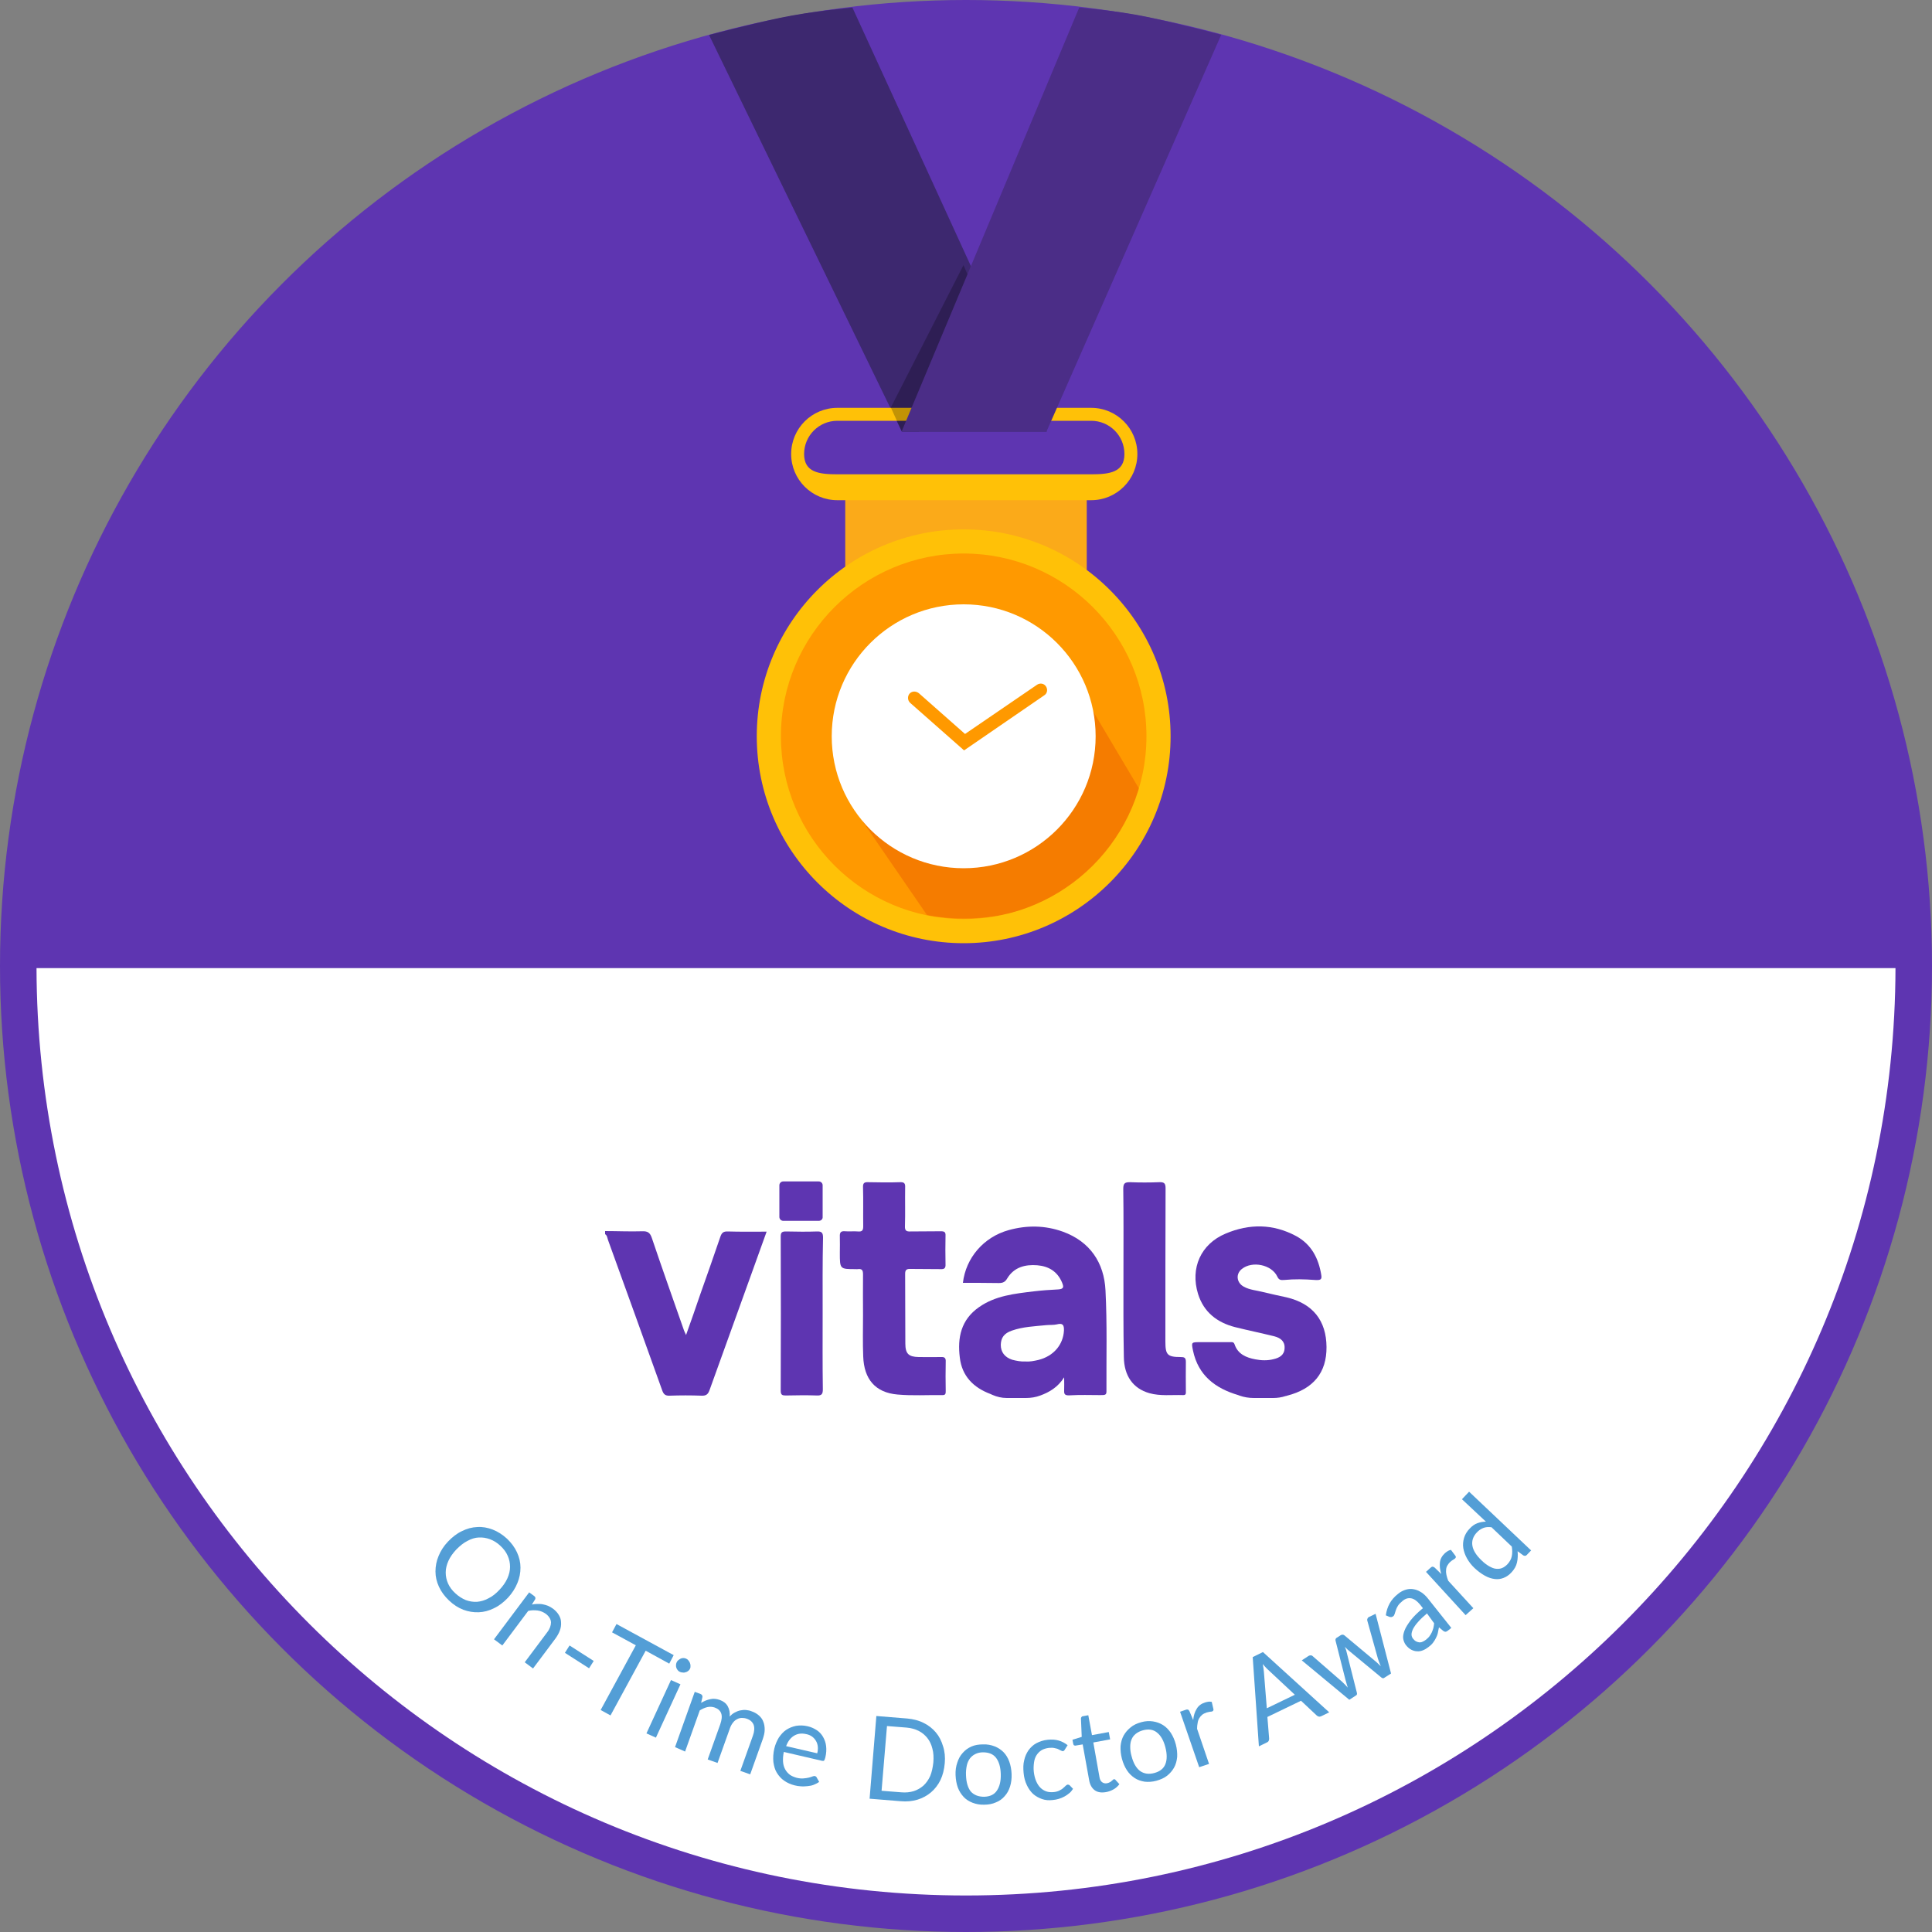 <?xml version="1.0" encoding="utf-8"?>
<!-- Generator: Adobe Illustrator 22.0.1, SVG Export Plug-In . SVG Version: 6.00 Build 0)  -->
<svg version="1.1" id="Layer_1" xmlns="http://www.w3.org/2000/svg" xmlns:xlink="http://www.w3.org/1999/xlink" x="0px" y="0px"
	 viewBox="0 0 1000 1000" style="enable-background:new 0 0 1000 1000;" xml:space="preserve">
<rect x="0" y="0" width="1000" height="1000" fill="#808080" stroke="none"/>
<style type="text/css">
	.st0{fill:#5E35B1;}
	.st1{fill:#FFFFFF;}
	.st2{fill:#FBAA19;}
	.st3{fill:#3D286F;}
	.st4{fill:#FFC107;}
	.st5{opacity:0.24;}
	.st6{fill:#4B2D87;}
	.st7{fill:#FF9900;}
	.st8{fill:#F57C00;}
	.st9{fill:#539ED6;}
</style>
<g id="XMLID_77_">
	<circle id="XMLID_157_" class="st0" cx="500" cy="500" r="500"/>
	<path id="XMLID_156_" class="st1" d="M18.9,501.1c0.6,265.2,215.7,480,481.1,480s480.5-214.8,481.1-480H18.9z"/>
	<rect id="XMLID_155_" x="437.5" y="255.6" class="st2" width="125" height="49.4"/>
	<g id="XMLID_147_">
		<path id="XMLID_154_" class="st3" d="M367,18.1l99.8,205.3h75L441.2,3.9c0,0-21.2,1.9-37.3,5.3S367,18.1,367,18.1z"/>
		<g id="XMLID_150_">
			<path id="XMLID_151_" class="st4" d="M564.8,258.9H433.4c-13.2,0-23.9-10.7-23.9-23.9c0-13.2,10.7-23.9,23.9-23.9h131.4
				c13.2,0,23.9,10.7,23.9,23.9C588.7,248.2,578,258.9,564.8,258.9z M433.4,217.8c-9.5,0-17.2,7.7-17.2,17.2s7.7,10.5,17.2,10.5
				h131.4c9.5,0,17.2-1,17.2-10.5s-7.7-17.2-17.2-17.2H433.4z"/>
		</g>
		<polygon id="XMLID_149_" class="st5" points="498.7,137.2 461.1,210.9 466.7,223.3 475.6,223.3 504.2,149.9 		"/>
		<path id="XMLID_148_" class="st6" d="M632.1,18l-90.4,205.3h-75L558.6,3.9c0,0,19,1.5,34.9,4.8C611.9,12.6,632.1,18,632.1,18z"/>
	</g>
	<circle id="XMLID_146_" class="st7" cx="500" cy="381.1" r="100.8"/>
	<path id="XMLID_141_" class="st8" d="M446.4,425l33.4,48.6c0,0,79.9,18.6,110.6-64l-30.3-51L446.4,425z"/>
	<path id="XMLID_143_" class="st4" d="M498.8,488.2c-59.1,0-107.1-48-107.1-107.1S439.7,274,498.8,274s107.1,48,107.1,107.1
		S557.8,488.2,498.8,488.2z M498.8,286.5c-52.1,0-94.6,42.4-94.6,94.6s42.4,94.6,94.6,94.6s94.6-42.4,94.6-94.6
		S550.9,286.5,498.8,286.5z"/>
	<g id="XMLID_130_">
		<g id="XMLID_132_">
			<path id="XMLID_138_" class="st0" d="M521.1,723.6c-2.6,0-5.1-0.6-7.4-1.6c-0.4-0.2-0.7-0.3-1.1-0.5c-8.8-3.3-14.7-9.3-15.8-18.8
				c-1.3-10.3,0.6-19.6,9.9-26.1c8.5-6,18.5-7,28.4-8.2c4.2-0.5,8.4-0.8,12.6-1c3.1-0.2,2.9-1.4,2-3.6c-2.4-5.7-6.9-8.4-12.8-8.9
				c-6.3-0.5-12,1-15.5,6.7c-1.1,1.9-2.2,2.5-4.4,2.5c-6.2-0.1-12.4-0.1-18.6-0.1c1.5-12.9,10.7-23.7,23.7-27.3
				c9.4-2.6,18.8-2.5,28,0.8c14.1,5.1,21.4,16.1,22.1,30.4c0.9,17.4,0.4,34.8,0.5,52.3c0,2-0.9,1.9-3.6,1.9c-5.2,0-9.8-0.2-14.9,0.1
				c-2.8,0.2-3.5-0.3-3.4-2.4c0.1-1.9,0-3.9,0-6.9c-3.3,5.2-7.7,7.7-12.3,9.4c-2.4,0.9-4.9,1.3-7.5,1.3H521.1z M530.6,704.7
				c2.4,0.2,4.7-0.3,6.9-0.8c7.9-2,12.8-7.9,13.2-15.2c0.1-3-0.7-4-3.7-3.2c-1.8,0.4-3.7,0.2-5.6,0.4c-5.9,0.6-11.9,0.8-17.6,2.8
				c-4.1,1.4-5.7,3.7-5.8,7.4c0,3.7,2,6.4,5.9,7.7C526.2,704.4,528.4,704.8,530.6,704.7z"/>
			<path id="XMLID_137_" class="st0" d="M649,723.6c-2.6,0-5.1-0.4-7.6-1.3c-0.2-0.1-0.3-0.1-0.5-0.2c-11.9-3.5-20.7-10.2-23.4-23
				c-0.9-4.4-0.9-4.4,3.6-4.4c5.1,0,10.3,0,15.4,0c1,0,2-0.3,2.5,1.1c1.7,5.1,6,6.9,10.8,7.8c3.1,0.6,6.3,0.7,9.4-0.1
				c3-0.7,5.6-2.1,5.7-5.7c0.2-3.6-2.2-5.3-5.2-6.1c-6.8-1.7-13.7-3.1-20.5-4.8c-9.3-2.4-16.2-7.8-19.1-17.2
				c-4.1-13.3,1.4-25.8,14.3-31.2c12.3-5.2,24.6-5.1,36.5,1.3c7.9,4.3,11.6,11.5,13,20.2c0.4,2.4-0.5,2.7-3.5,2.5
				c-5.2-0.4-10.4-0.5-15.6,0c-2.1,0.2-2.9-0.1-3.7-1.8c-2.9-6.1-12.9-8.2-18.3-3.9c-3.3,2.6-2.8,7.1,1,9.2
				c3.1,1.7,6.7,1.9,10.1,2.8c4,1,8,1.8,12,2.7c13.6,3.2,20.6,12,20.7,25.7c0.1,13.3-6.8,21.7-20.4,25.2c-0.3,0.1-0.6,0.2-0.8,0.2
				c-2.1,0.7-4.3,1-6.4,1H649z"/>
			<path id="XMLID_136_" class="st0" d="M313.2,637.2c6.4,0,12.9,0.3,19.3,0.1c2.8-0.1,4,0.8,4.9,3.5c5.4,16,11.1,32,16.7,48
				c0.2,0.5,0.5,1.1,1,2.2c2.6-7.3,5-14.1,7.3-20.9c3.5-9.9,7-19.8,10.4-29.8c0.7-2.1,1.5-3,3.9-2.9c6.5,0.2,13.1,0.1,20.1,0.1
				c-2.5,7-4.9,13.7-7.3,20.3c-7.4,20.5-14.8,41-22.2,61.6c-0.8,2.3-1.8,3.1-4.2,3c-5.5-0.2-11-0.2-16.5,0c-2.3,0.1-3.2-0.8-3.9-2.9
				c-9.3-25.9-18.6-51.8-28-77.7c-0.4-1.1-0.4-2.3-1.5-3C313.2,638.2,313.2,637.7,313.2,637.2z"/>
			<path id="XMLID_135_" class="st0" d="M446.7,680.8c0-7-0.1-14,0-21.1c0-2.1-0.4-3.1-2.7-2.8c-0.3,0.1-0.7,0-1.1,0
				c-8.2,0-8.2,0-8.2-8.4c0-2.8,0.1-5.6,0-8.4c-0.1-2.1,0.4-3,2.7-2.8c2.2,0.2,4.5-0.1,6.7,0.1c2.3,0.2,2.7-0.7,2.7-2.8
				c-0.1-6.7,0.1-13.3-0.1-20c-0.1-2.2,0.6-2.8,2.7-2.7c5.5,0.1,11,0.2,16.5,0c2.3-0.1,2.7,0.8,2.6,2.8c-0.1,6.7,0.1,13.3-0.1,20
				c-0.1,2.2,0.7,2.8,2.8,2.7c5.3-0.1,10.5,0,15.8-0.1c1.8,0,2.5,0.4,2.4,2.3c-0.1,4.9-0.1,9.8,0,14.7c0.1,2-0.5,2.7-2.5,2.6
				c-5.1-0.1-10.3,0-15.4-0.1c-2.1-0.1-3.1,0.3-3,2.8c0.1,11.9,0,23.9,0.1,35.8c0,5.3,1.7,6.9,6.9,7c3.9,0,7.7,0.1,11.6,0
				c1.8-0.1,2.5,0.5,2.4,2.4c-0.1,5-0.1,10.1,0,15.1c0,1.3,0,2.3-1.8,2.2c-7.7-0.1-15.5,0.4-23.2-0.3c-11.4-1-17.3-7.9-17.7-19.7
				C446.5,695.1,446.7,688,446.7,680.8C446.7,680.8,446.7,680.8,446.7,680.8z"/>
			<path id="XMLID_134_" class="st0" d="M581.5,658.8c0-14.5,0.1-29-0.1-43.5c0-2.9,0.9-3.4,3.5-3.4c5,0.2,10.1,0.2,15.1,0
				c2.6-0.1,3.3,0.6,3.3,3.2c-0.1,26.4-0.1,52.9-0.1,79.3c0,6.8,1,8,7.9,8c1.9,0,2.7,0.3,2.7,2.5c-0.1,5,0,10.1,0,15.1
				c0,1.1,0.2,2.2-1.5,2.1c-5.8-0.2-11.7,0.6-17.4-1c-8.4-2.4-13.1-8.9-13.2-18.8C581.4,687.8,581.5,673.3,581.5,658.8
				C581.5,658.8,581.5,658.8,581.5,658.8z"/>
			<path id="XMLID_133_" class="st0" d="M425.8,679.8c0,13.1-0.1,26.2,0.1,39.3c0,2.3-0.5,3.3-3,3.2c-5.4-0.2-10.8-0.1-16.1,0
				c-1.8,0-2.7-0.2-2.7-2.4c0.1-26.7,0.1-53.3,0-80c0-2.1,0.8-2.5,2.7-2.5c5.4,0.1,10.8,0.2,16.1,0c2.5-0.1,3.1,0.8,3.1,3.2
				C425.7,653.6,425.8,666.7,425.8,679.8z"/>
		</g>
		<path id="XMLID_131_" class="st0" d="M423.8,631.9h-18.4c-1.1,0-2-0.9-2-2v-16.4c0-1.1,0.9-2,2-2h18.4c1.1,0,2,0.9,2,2v16.4
			C425.9,631,425,631.9,423.8,631.9z"/>
	</g>
	<g id="XMLID_1_">
		<path id="XMLID_50_" class="st9" d="M262.9,827c-2.2,2.3-4.6,4.2-7.2,5.4c-2.6,1.3-5.2,2-7.9,2.1c-2.7,0.1-5.3-0.3-8-1.3
			c-2.6-1-5.1-2.6-7.4-4.8s-4-4.5-5.2-7.1c-1.2-2.6-1.8-5.2-1.8-7.9c0-2.7,0.5-5.4,1.6-8c1.1-2.7,2.7-5.2,4.9-7.5
			c2.2-2.3,4.6-4.2,7.2-5.4c2.6-1.3,5.2-2,7.9-2.1c2.7-0.2,5.4,0.3,8,1.3c2.6,1,5.1,2.6,7.4,4.7c2.3,2.2,4,4.5,5.2,7.1
			c1.2,2.6,1.8,5.2,1.8,7.9c0,2.7-0.5,5.4-1.6,8C266.7,822.1,265.1,824.6,262.9,827z M258.5,822.9c1.8-1.9,3.2-3.9,4.1-5.9
			c0.9-2,1.4-4,1.4-6s-0.4-3.9-1.2-5.7c-0.8-1.9-2.1-3.6-3.8-5.2c-1.7-1.6-3.5-2.7-5.4-3.4c-1.9-0.7-3.8-1-5.8-0.9
			c-2,0.1-3.9,0.7-5.9,1.8c-2,1-3.8,2.5-5.7,4.4c-1.8,1.9-3.2,3.9-4.1,5.9c-0.9,2-1.4,4-1.4,6c0,2,0.4,3.9,1.2,5.7
			c0.8,1.8,2.1,3.6,3.8,5.1c1.7,1.6,3.5,2.7,5.4,3.5c1.9,0.7,3.8,1,5.8,0.9c2-0.2,3.9-0.7,5.9-1.8
			C254.9,826.3,256.7,824.8,258.5,822.9z"/>
		<path id="XMLID_48_" class="st9" d="M275.3,830.5c1-0.2,1.9-0.3,2.9-0.3c1,0,1.9,0,2.8,0.2s1.8,0.4,2.7,0.8
			c0.9,0.4,1.8,0.9,2.6,1.5c1.3,1,2.3,2.1,3,3.3c0.7,1.2,1.1,2.5,1.1,3.8c0.1,1.3-0.1,2.7-0.6,4.1c-0.5,1.4-1.3,2.8-2.3,4.2
			l-11.6,15.5l-4.3-3.2l11.6-15.5c1.4-1.8,2-3.6,2-5.2c-0.1-1.6-1-3.1-2.7-4.4c-1.3-0.9-2.7-1.5-4.2-1.7c-1.6-0.2-3.2-0.2-4.9,0.2
			l-13.4,17.9l-4.3-3.2l18.2-24.3l2.6,1.9c0.6,0.5,0.8,1,0.5,1.7L275.3,830.5z"/>
		<path id="XMLID_46_" class="st9" d="M294.8,851.7l12.5,8l-2.4,3.8l-12.5-8L294.8,851.7z"/>
		<path id="XMLID_44_" class="st9" d="M346.4,861.1l-12.2-6.7L316,887.9l-5.1-2.8l18.2-33.5l-12.3-6.7l2.3-4.3l29.6,16.1
			L346.4,861.1z"/>
		<path id="XMLID_41_" class="st9" d="M352.2,871.8l-12.7,27.6l-4.9-2.2l12.7-27.6L352.2,871.8z M357.2,863.6
			c-0.2,0.5-0.5,0.9-0.9,1.2c-0.4,0.3-0.8,0.6-1.3,0.7c-0.5,0.2-1,0.3-1.5,0.2c-0.5,0-1-0.1-1.5-0.3c-0.5-0.2-0.9-0.5-1.2-0.9
			c-0.3-0.4-0.6-0.8-0.7-1.2c-0.2-0.5-0.2-0.9-0.2-1.4c0-0.5,0.1-1,0.3-1.4c0.2-0.5,0.5-0.9,0.9-1.2c0.4-0.3,0.8-0.6,1.2-0.8
			s0.9-0.3,1.4-0.3c0.5,0,1,0.1,1.4,0.3c0.5,0.2,0.9,0.5,1.2,0.9c0.3,0.4,0.6,0.8,0.8,1.3c0.2,0.5,0.3,1,0.3,1.5
			S357.4,863.2,357.2,863.6z"/>
		<path id="XMLID_39_" class="st9" d="M349.4,904.3l10.2-28.6l3,1.1c0.7,0.3,1,0.8,1,1.5l-0.7,3.1c1.5-0.9,3.1-1.6,4.7-1.9
			c1.6-0.4,3.3-0.2,5,0.4c1.9,0.7,3.3,1.8,4.1,3.3c0.8,1.5,1.2,3.3,1,5.3c0.8-0.9,1.6-1.6,2.6-2.1c0.9-0.5,1.9-0.9,2.9-1.1
			c1-0.2,2-0.3,3-0.2c1,0.1,2,0.3,2.9,0.7c1.5,0.5,2.8,1.3,3.8,2.2c1,0.9,1.8,2,2.2,3.2c0.5,1.2,0.7,2.6,0.7,4.1
			c0,1.5-0.4,3.1-1,4.9l-6.5,18.2l-5.1-1.8l6.5-18.2c0.8-2.2,0.9-4.1,0.4-5.6c-0.6-1.5-1.8-2.6-3.6-3.2c-0.8-0.3-1.7-0.4-2.5-0.4
			c-0.8,0-1.7,0.2-2.4,0.6c-0.8,0.4-1.5,0.9-2.1,1.7c-0.6,0.7-1.2,1.7-1.6,2.8l-6.5,18.2l-5.1-1.8l6.5-18.2c0.8-2.3,1-4.2,0.5-5.6
			c-0.5-1.5-1.7-2.5-3.4-3.1c-1.2-0.4-2.5-0.5-3.8-0.2s-2.6,0.9-3.9,1.7l-7.6,21.3L349.4,904.3z"/>
		<path id="XMLID_36_" class="st9" d="M424,922.3c-0.8,0.6-1.8,1.1-2.8,1.5c-1,0.4-2.1,0.6-3.2,0.7c-1.1,0.1-2.2,0.2-3.4,0.1
			s-2.2-0.2-3.3-0.5c-2-0.5-3.8-1.3-5.4-2.4c-1.6-1.1-2.8-2.5-3.8-4.1s-1.5-3.5-1.8-5.6c-0.2-2.1-0.1-4.5,0.5-7
			c0.5-2.1,1.3-3.9,2.3-5.6c1.1-1.6,2.3-3,3.8-4c1.5-1,3.2-1.7,5.1-2.1c1.9-0.3,3.9-0.3,6,0.2c1.8,0.4,3.3,1.1,4.7,2
			c1.4,0.9,2.5,2.1,3.3,3.5c0.8,1.4,1.4,3,1.6,4.8c0.2,1.8,0.1,3.7-0.4,5.8c-0.2,0.8-0.4,1.3-0.6,1.6s-0.6,0.3-1.1,0.2l-19.8-4.6
			c-0.4,1.9-0.5,3.6-0.4,5.1c0.1,1.5,0.5,2.8,1.1,3.9s1.4,2,2.4,2.8c1,0.7,2.2,1.2,3.6,1.6c1.3,0.3,2.5,0.4,3.5,0.3
			c1-0.1,1.9-0.2,2.7-0.4c0.8-0.2,1.4-0.4,1.9-0.6c0.5-0.2,1-0.3,1.3-0.2c0.4,0.1,0.7,0.3,0.9,0.7L424,922.3z M423,907.5
			c0.3-1.2,0.4-2.4,0.3-3.4s-0.4-2.1-0.9-2.9c-0.5-0.9-1.1-1.6-2-2.3c-0.8-0.6-1.9-1.1-3-1.3c-2.5-0.6-4.6-0.3-6.4,0.8
			c-1.8,1.1-3.2,2.9-4.1,5.4L423,907.5z"/>
		<path id="XMLID_33_" class="st9" d="M489,912.7c-0.3,3.2-1,6.1-2.2,8.6c-1.2,2.5-2.9,4.7-4.9,6.4c-2,1.7-4.4,3-7,3.8
			c-2.7,0.8-5.6,1.1-8.8,0.8l-16-1.3l3.5-42.8l16,1.3c3.1,0.3,6,1,8.5,2.3c2.5,1.2,4.6,2.9,6.3,4.9c1.7,2,2.9,4.4,3.7,7.1
			C489,906.5,489.3,909.5,489,912.7z M483.1,912.2c0.2-2.6,0.1-5-0.5-7.1c-0.5-2.1-1.4-4-2.6-5.5c-1.2-1.5-2.7-2.8-4.5-3.7
			c-1.8-0.9-3.9-1.5-6.2-1.7l-10.2-0.8l-2.8,33.5l10.2,0.8c2.3,0.2,4.4,0,6.4-0.6c1.9-0.6,3.6-1.6,5.1-2.9c1.4-1.3,2.6-3,3.5-5
			C482.3,917.2,482.8,914.9,483.1,912.2z"/>
		<path id="XMLID_30_" class="st9" d="M508.8,902.9c2.2-0.1,4.2,0.3,6,1c1.8,0.7,3.3,1.7,4.6,3c1.3,1.3,2.3,3,3,4.9
			c0.7,1.9,1.1,4.1,1.2,6.4c0.1,2.4-0.2,4.6-0.8,6.5c-0.6,1.9-1.5,3.6-2.8,5c-1.2,1.4-2.7,2.5-4.5,3.2c-1.8,0.8-3.8,1.2-6,1.2
			c-2.2,0.1-4.3-0.3-6.1-1c-1.8-0.7-3.4-1.7-4.6-3s-2.3-2.9-3-4.8s-1.1-4.1-1.2-6.5c-0.1-2.4,0.2-4.5,0.9-6.5c0.6-1.9,1.5-3.6,2.8-5
			c1.2-1.4,2.7-2.5,4.5-3.3S506.6,902.9,508.8,902.9z M509.4,930c3-0.1,5.2-1.1,6.6-3.2s2.1-4.9,2-8.5c-0.1-3.6-0.9-6.4-2.4-8.4
			c-1.5-2-3.8-2.9-6.8-2.9c-1.5,0-2.8,0.3-4,0.9s-2,1.3-2.8,2.3c-0.7,1-1.3,2.2-1.6,3.7s-0.5,3.1-0.4,4.9c0.1,3.6,0.9,6.4,2.4,8.4
			C504.1,929.1,506.4,930,509.4,930z"/>
		<path id="XMLID_28_" class="st9" d="M551.2,905.5c-0.1,0.2-0.3,0.4-0.4,0.6c-0.1,0.1-0.4,0.2-0.6,0.3c-0.3,0-0.6-0.1-1-0.3
			c-0.4-0.2-0.9-0.4-1.4-0.7s-1.2-0.4-2-0.6c-0.8-0.2-1.7-0.2-2.9-0.1c-1.5,0.2-2.8,0.6-3.8,1.2c-1.1,0.7-1.9,1.5-2.6,2.6
			c-0.7,1.1-1.1,2.3-1.3,3.8s-0.3,3.1-0.1,4.8c0.2,1.8,0.6,3.4,1.2,4.8c0.6,1.4,1.3,2.5,2.2,3.4s1.9,1.5,3,1.9
			c1.1,0.4,2.4,0.5,3.7,0.4c1.3-0.1,2.3-0.4,3.1-0.8c0.8-0.4,1.5-0.8,2-1.3c0.5-0.4,0.9-0.8,1.3-1.2s0.7-0.5,1-0.6
			c0.4,0,0.8,0.1,1.1,0.4l1.7,1.8c-0.6,0.9-1.2,1.7-2,2.3c-0.8,0.7-1.6,1.2-2.5,1.7s-1.9,0.9-2.9,1.2s-2.1,0.5-3.2,0.6
			c-1.9,0.2-3.7,0.1-5.4-0.5s-3.2-1.4-4.6-2.6c-1.3-1.2-2.4-2.7-3.3-4.6c-0.9-1.9-1.5-4-1.7-6.5c-0.2-2.2-0.2-4.4,0.3-6.3
			c0.4-2,1.2-3.7,2.2-5.2c1.1-1.5,2.4-2.8,4.1-3.7s3.7-1.6,5.9-1.8c2.1-0.2,4-0.1,5.7,0.4c1.7,0.5,3.2,1.3,4.6,2.4L551.2,905.5z"/>
		<path id="XMLID_26_" class="st9" d="M572.4,927.6c-2.4,0.4-4.3,0.1-5.8-1c-1.5-1.1-2.5-2.9-2.9-5.4l-3.3-18.3l-3.6,0.6
			c-0.3,0.1-0.6,0-0.8-0.1c-0.3-0.1-0.4-0.4-0.5-0.8l-0.4-2.1l4.8-1.5l-0.4-9.5c0-0.3,0.1-0.6,0.3-0.8c0.2-0.2,0.4-0.4,0.8-0.4
			l2.7-0.5l1.9,10.3l8.7-1.6l0.7,3.8l-8.7,1.6l3.2,18c0.2,1.3,0.7,2.1,1.4,2.6c0.7,0.5,1.6,0.7,2.5,0.5c0.6-0.1,1-0.3,1.4-0.5
			c0.4-0.2,0.7-0.4,1-0.7s0.5-0.4,0.7-0.6c0.2-0.2,0.3-0.3,0.5-0.3c0.3,0,0.6,0.1,0.8,0.4l2,2.2c-0.8,1-1.7,1.9-2.9,2.6
			S573.7,927.4,572.4,927.6z"/>
		<path id="XMLID_23_" class="st9" d="M590.7,891.4c2.1-0.6,4.2-0.7,6.1-0.4c1.9,0.3,3.6,0.9,5.2,1.9c1.6,1,2.9,2.4,4,4
			c1.1,1.7,2,3.7,2.6,6c0.6,2.3,0.8,4.5,0.7,6.5c-0.2,2-0.7,3.9-1.6,5.5c-0.9,1.6-2.1,3-3.6,4.2c-1.5,1.2-3.4,2-5.5,2.6
			c-2.2,0.6-4.2,0.7-6.1,0.5c-1.9-0.3-3.7-0.9-5.2-1.9s-2.9-2.3-4-4c-1.1-1.7-2-3.7-2.6-6c-0.6-2.3-0.8-4.5-0.7-6.5
			c0.2-2,0.7-3.9,1.6-5.5s2.1-3,3.6-4.2C586.6,892.9,588.5,892,590.7,891.4z M597.5,917.7c2.9-0.8,4.8-2.3,5.7-4.6
			c0.9-2.3,0.9-5.2,0-8.7c-0.9-3.5-2.3-6-4.3-7.6c-1.9-1.6-4.4-2-7.3-1.2c-1.5,0.4-2.7,1-3.7,1.8c-1,0.8-1.7,1.7-2.2,2.9
			c-0.5,1.1-0.7,2.4-0.7,3.9c0,1.5,0.2,3.1,0.7,4.8c0.9,3.5,2.3,6,4.3,7.6C592.1,918.1,594.5,918.5,597.5,917.7z"/>
		<path id="XMLID_21_" class="st9" d="M617.6,890.3c0.2-2.3,0.8-4.2,1.8-5.8c0.9-1.6,2.4-2.7,4.3-3.3c0.6-0.2,1.2-0.3,1.8-0.4
			s1.2,0,1.7,0.1l0.9,3.9c0,0.5-0.2,0.8-0.6,1c-0.3,0.1-0.7,0.2-1.2,0.2c-0.5,0.1-1.1,0.2-1.8,0.4c-0.9,0.3-1.7,0.7-2.3,1.2
			c-0.6,0.5-1.1,1.1-1.5,1.8s-0.7,1.5-0.8,2.4c-0.2,0.9-0.3,1.9-0.3,3l6.2,18.2l-5.1,1.7l-9.9-28.7l2.9-1c0.5-0.2,1-0.2,1.2-0.1
			c0.3,0.1,0.5,0.4,0.8,0.9L617.6,890.3z"/>
		<path id="XMLID_18_" class="st9" d="M688,886.3l-4.1,2c-0.5,0.2-0.9,0.3-1.3,0.2s-0.8-0.3-1.1-0.6l-8.1-7.6l-17.4,8.4l0.9,11.1
			c0,0.4,0,0.8-0.2,1.2c-0.2,0.4-0.5,0.7-1,0.9l-4.1,2l-3.2-46.2l5.3-2.6L688,886.3z M670.2,877.2l-13.7-12.8
			c-0.4-0.4-0.9-0.8-1.4-1.4c-0.5-0.5-1-1.1-1.5-1.7c0.3,1.6,0.5,3,0.6,4.2l1.5,18.7L670.2,877.2z"/>
		<path id="XMLID_15_" class="st9" d="M712,835.3l8,30.9l-3.6,2.3c-0.4,0.3-0.9,0.2-1.5-0.3l-16.7-13.8c-0.4-0.3-0.7-0.6-1.1-1
			s-0.7-0.7-1-1c0.2,0.4,0.3,0.9,0.5,1.3c0.2,0.5,0.3,0.9,0.4,1.4l5.3,21c0.2,0.7,0.1,1.2-0.5,1.5l-3.4,2.2l-24.6-20.4l3.5-2.3
			c0.4-0.2,0.7-0.3,1.1-0.3c0.4,0,0.7,0.1,0.9,0.3l15.4,13.4c1.1,1,2,2,2.9,3c-0.2-0.7-0.4-1.3-0.6-2c-0.2-0.7-0.4-1.4-0.6-2.1
			l-5.1-20.1c-0.1-0.3-0.1-0.6,0-0.9s0.3-0.6,0.6-0.7l2-1.3c0.3-0.2,0.7-0.3,1-0.3c0.3,0,0.6,0.1,0.9,0.3l15.8,13.2
			c0.6,0.5,1.1,0.9,1.6,1.4c0.5,0.5,1,1,1.5,1.4c-0.3-0.6-0.5-1.2-0.8-1.9c-0.2-0.6-0.5-1.3-0.7-2l-5.5-19.7c-0.1-0.3-0.1-0.6,0.1-1
			c0.1-0.3,0.3-0.6,0.7-0.8L712,835.3z"/>
		<path id="XMLID_12_" class="st9" d="M717.3,836.1c0.3-2.3,1-4.4,2-6.2c1-1.8,2.5-3.5,4.3-4.9c1.3-1.1,2.7-1.8,4.1-2.2
			s2.7-0.5,4.1-0.2c1.3,0.2,2.6,0.8,3.9,1.6c1.2,0.8,2.4,1.9,3.4,3.2l12.1,15.2l-1.9,1.5c-0.4,0.3-0.8,0.5-1.1,0.5s-0.7-0.1-1.1-0.4
			l-2.3-1.9c-0.2,1.1-0.4,2.1-0.6,3c-0.2,0.9-0.6,1.8-1,2.6s-0.9,1.6-1.5,2.4c-0.6,0.8-1.4,1.5-2.3,2.2c-0.9,0.7-1.9,1.3-2.9,1.7
			c-1,0.4-2,0.6-3,0.5c-1,0-2-0.3-3-0.8c-1-0.5-1.9-1.3-2.8-2.4c-0.7-0.9-1.2-2.1-1.4-3.3c-0.2-1.3,0.1-2.7,0.7-4.3
			c0.6-1.6,1.7-3.3,3.2-5.3c1.5-1.9,3.6-4,6.3-6.2l-1.5-1.9c-1.5-1.8-3-2.9-4.5-3.2c-1.6-0.3-3.1,0.1-4.6,1.4
			c-1,0.8-1.8,1.6-2.3,2.4s-0.9,1.6-1.1,2.3s-0.5,1.4-0.6,1.9c-0.2,0.6-0.4,1-0.8,1.3c-0.3,0.2-0.6,0.3-0.9,0.4c-0.3,0-0.6,0-1-0.1
			L717.3,836.1z M738.6,835.1c-1.9,1.6-3.4,3-4.6,4.4c-1.2,1.3-2,2.5-2.6,3.6c-0.5,1.1-0.8,2-0.8,2.9c0,0.8,0.3,1.6,0.8,2.2
			c0.5,0.6,1,1.1,1.6,1.4c0.6,0.3,1.1,0.4,1.7,0.5c0.6,0,1.2-0.1,1.7-0.4c0.6-0.2,1.1-0.6,1.7-1c0.7-0.6,1.4-1.2,1.8-1.8
			s0.9-1.3,1.2-2c0.3-0.7,0.6-1.5,0.8-2.2c0.2-0.8,0.3-1.6,0.4-2.5L738.6,835.1z"/>
		<path id="XMLID_9_" class="st9" d="M746,814.7c-0.7-2.2-0.9-4.2-0.7-6c0.2-1.8,1.1-3.4,2.6-4.8c0.5-0.4,1-0.8,1.5-1.1
			c0.5-0.3,1.1-0.5,1.6-0.6l2.4,3.2c0.2,0.4,0.2,0.8-0.2,1.2c-0.2,0.2-0.5,0.4-1,0.7c-0.5,0.3-1,0.6-1.5,1.1c-0.7,0.6-1.2,1.3-1.6,2
			c-0.4,0.7-0.6,1.5-0.6,2.3c-0.1,0.8,0,1.7,0.2,2.6c0.2,0.9,0.5,1.9,0.9,2.9l13,14.2l-4,3.6l-20.5-22.4l2.3-2.1
			c0.4-0.4,0.8-0.6,1.1-0.6c0.3,0,0.7,0.2,1.1,0.5L746,814.7z"/>
		<path id="XMLID_6_" class="st9" d="M760.4,772.1l32.1,30.4l-2.2,2.3c-0.5,0.6-1.1,0.6-1.8,0.3l-3-2.2c0.2,2,0.1,4-0.3,5.8
			c-0.4,1.9-1.4,3.6-2.9,5.2c-1.2,1.3-2.5,2.2-4,2.8c-1.5,0.6-3,0.8-4.6,0.6c-1.6-0.2-3.3-0.7-5.1-1.7s-3.6-2.3-5.4-4
			c-1.6-1.5-2.9-3.2-3.9-5s-1.6-3.5-1.9-5.3c-0.3-1.8-0.1-3.6,0.4-5.3c0.5-1.7,1.5-3.4,2.9-4.8c1.3-1.4,2.6-2.3,4-2.8
			c1.4-0.5,2.8-0.8,4.4-0.8L756.7,776L760.4,772.1z M772,790.5c-1.7-0.2-3.1-0.1-4.3,0.4c-1.2,0.5-2.3,1.2-3.3,2.3
			c-1.9,2-2.7,4.3-2.3,6.8c0.4,2.5,2,5,4.7,7.6c1.4,1.4,2.8,2.4,4,3.1c1.3,0.7,2.4,1.2,3.6,1.3c1.1,0.1,2.2,0,3.1-0.4
			c1-0.4,1.9-1.1,2.7-1.9c1.2-1.3,2-2.7,2.3-4.2c0.3-1.5,0.3-3.2,0-5L772,790.5z"/>
	</g>
	<g id="XMLID_163_">
		<circle id="XMLID_160_" class="st1" cx="498.8" cy="381.1" r="68.3"/>
		<g id="XMLID_161_">
			<g>
				<path id="XMLID_11_" class="st7" d="M499,388.4C499,388.4,499,388.4,499,388.4l-27.9-24.6c-1.4-1.3-1.5-3.5-0.2-4.9
					c1.3-1.3,3.3-1.2,4.7-0.1l23.9,21.1c0,0,0,0,0,0l37.3-25.5c1.5-1,3.6-0.7,4.6,0.9c1,1.5,0.7,3.6-0.9,4.6L499,388.4z"/>
			</g>
		</g>
	</g>
</g>
</svg>
